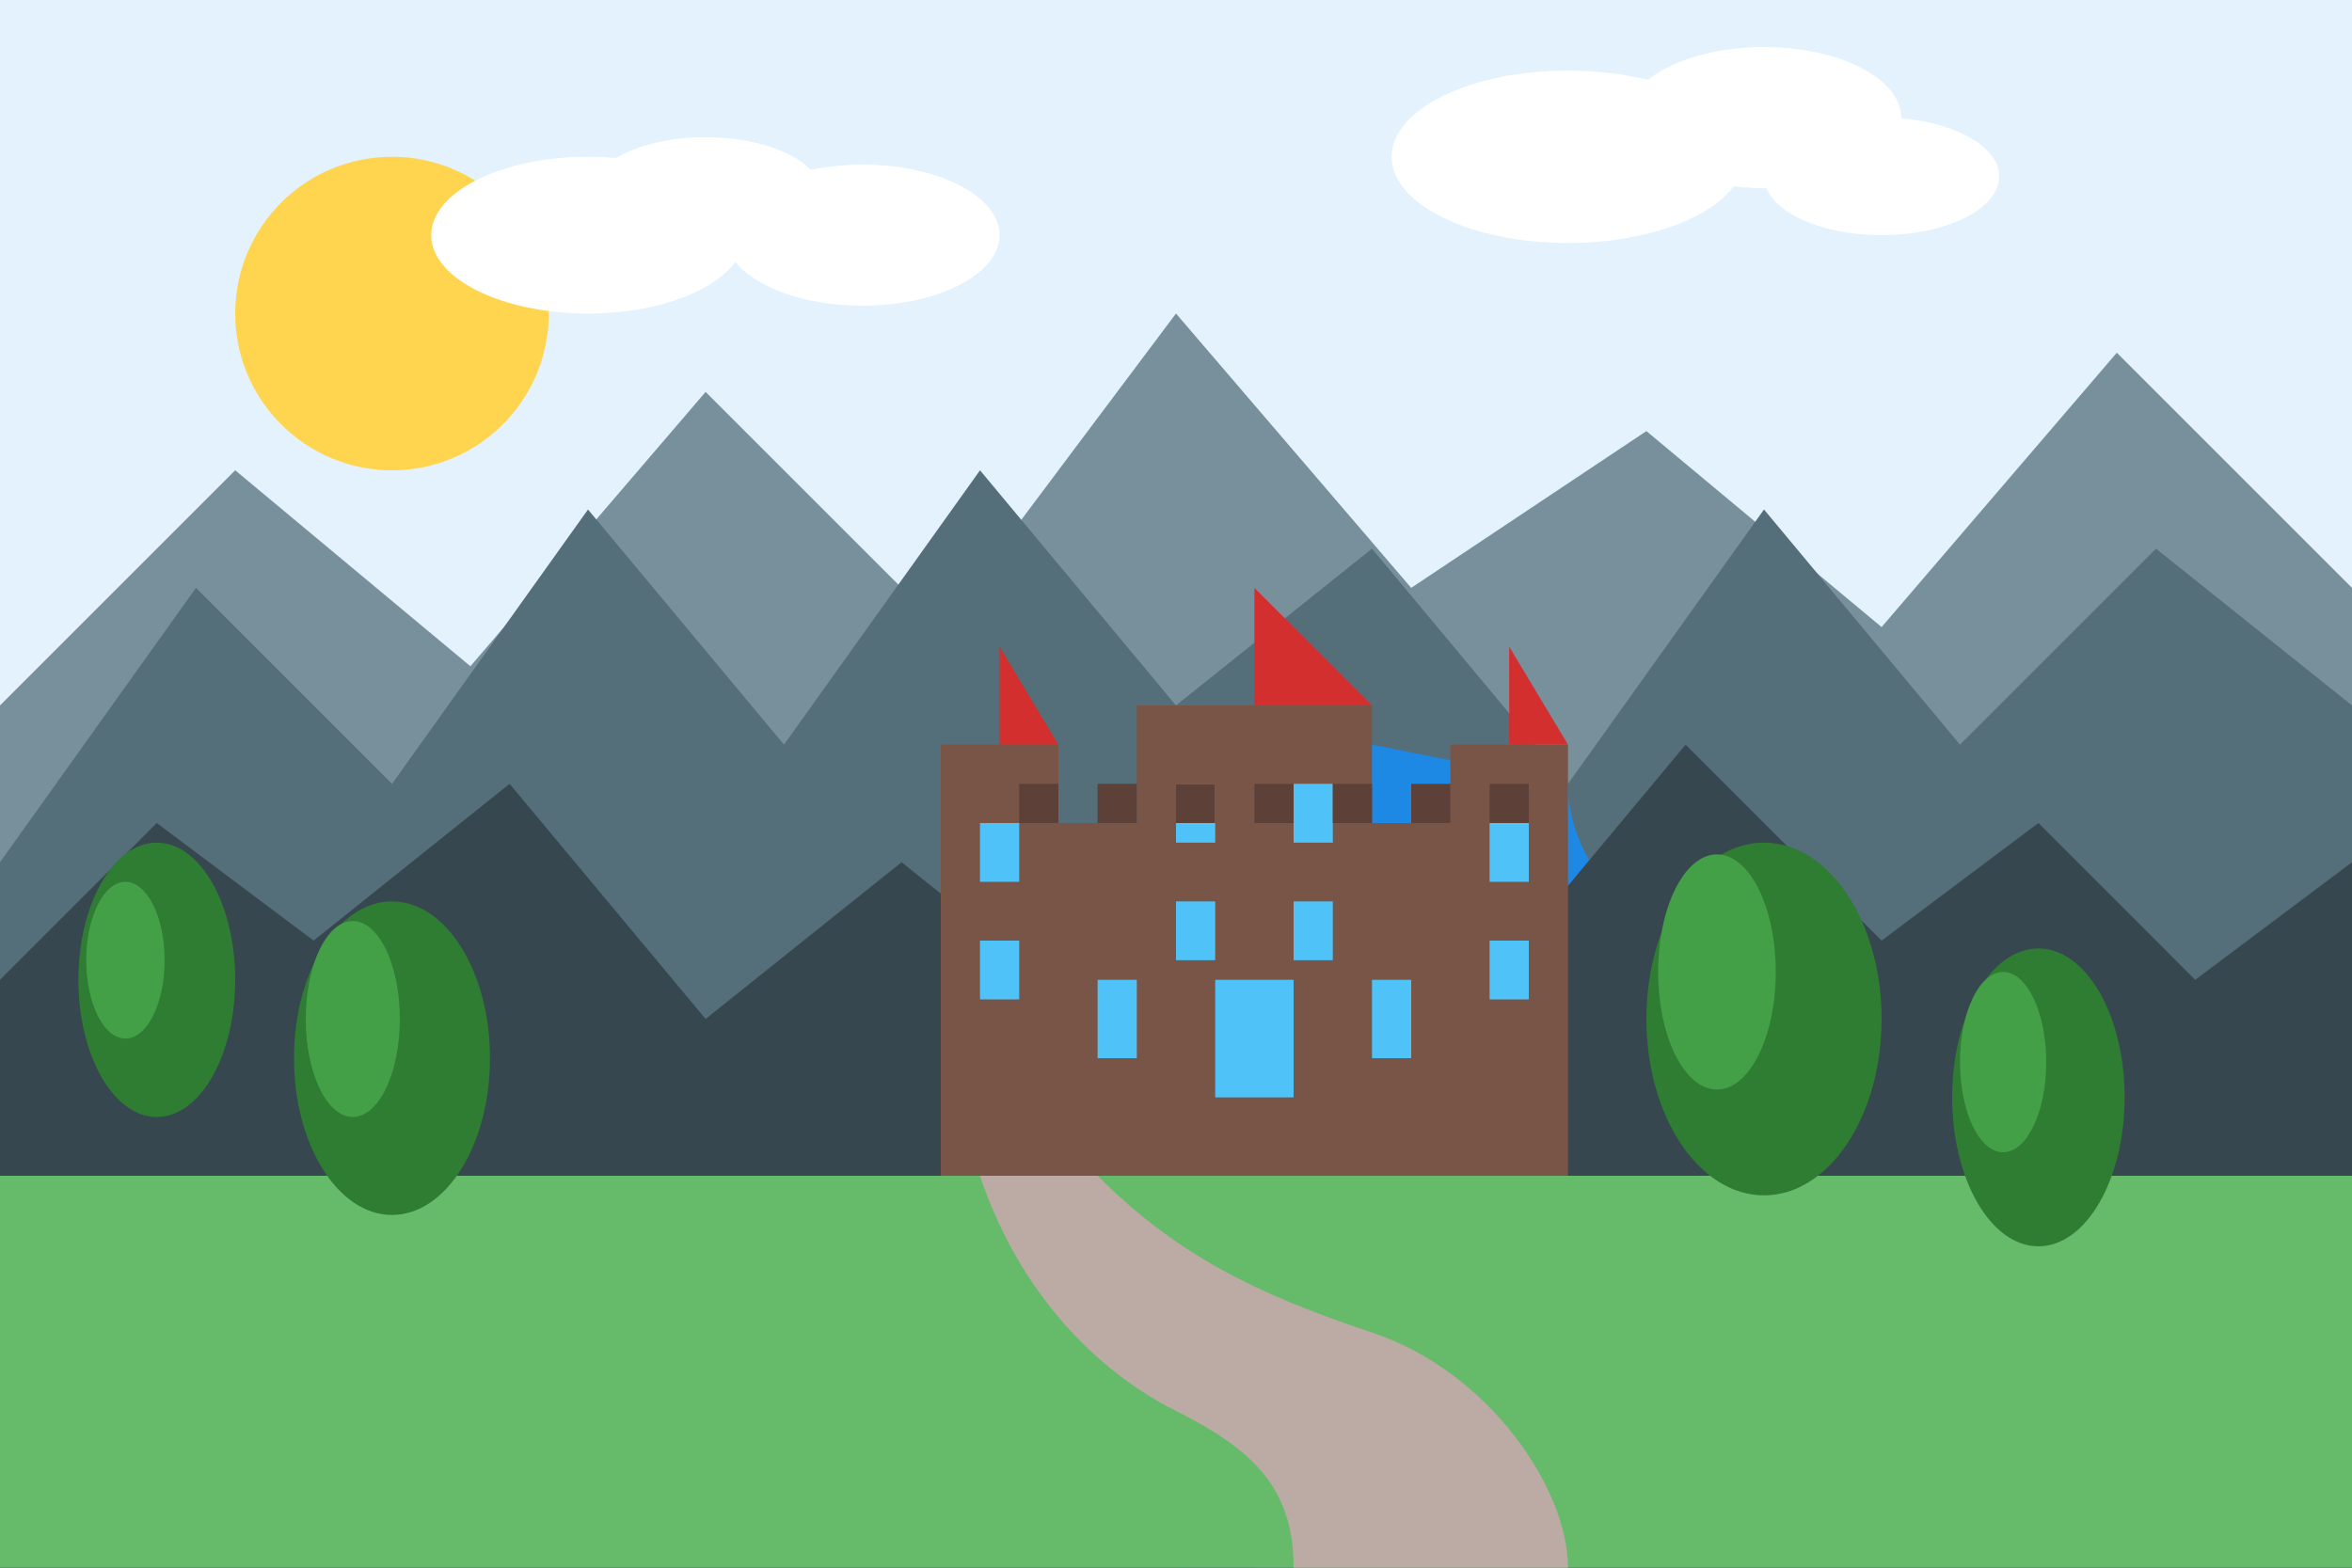 <svg xmlns="http://www.w3.org/2000/svg" width="600" height="400" viewBox="0 0 600 400">
  <defs>
    <style>
      .sky { fill: #e3f2fd; }
      .mountains-back { fill: #78909c; }
      .mountains-mid { fill: #546e7a; }
      .mountains-front { fill: #37474f; }
      .castle { fill: #795548; }
      .castle-details { fill: #5d4037; }
      .castle-windows { fill: #4fc3f7; }
      .castle-roof { fill: #d32f2f; }
      .trees { fill: #2e7d32; }
      .trees-light { fill: #43a047; }
      .river { fill: #1e88e5; }
      .river-highlight { fill: #64b5f6; }
      .path { fill: #bcaaa4; }
      .grass { fill: #66bb6a; }
      .sun { fill: #ffd54f; }
      .clouds { fill: #ffffff; }
    </style>
  </defs>
  
  <!-- Background -->
  <rect class="sky" width="600" height="400" />
  
  <!-- Sun -->
  <circle class="sun" cx="100" cy="80" r="40" />
  
  <!-- Clouds -->
  <g class="clouds">
    <ellipse cx="150" cy="60" rx="40" ry="20" />
    <ellipse cx="180" cy="50" rx="30" ry="15" />
    <ellipse cx="220" cy="60" rx="35" ry="18" />
    
    <ellipse cx="400" cy="40" rx="45" ry="22" />
    <ellipse cx="450" cy="30" rx="35" ry="18" />
    <ellipse cx="480" cy="45" rx="30" ry="15" />
  </g>
  
  <!-- Mountains in background -->
  <polygon class="mountains-back" points="0,180 60,120 120,170 180,100 240,160 300,80 360,150 420,110 480,160 540,90 600,150 600,400 0,400" />
  
  <!-- Mountains in midground -->
  <polygon class="mountains-mid" points="0,220 50,150 100,200 150,130 200,190 250,120 300,180 350,140 400,200 450,130 500,190 550,140 600,180 600,400 0,400" />
  
  <!-- River -->
  <path class="river" d="M300,180 C400,220 200,250 300,280 C400,310 200,340 300,370 L300,400 L400,400 C400,350 500,330 500,300 C500,270 400,250 400,200 Z" />
  <path class="river-highlight" d="M320,190 C380,220 240,240 320,260 C380,280 240,300 320,320 C380,340 240,360 320,380 L320,400 L350,400 C350,370 450,350 450,320 C450,290 350,270 350,220 Z" />
  
  <!-- Front mountains / hills -->
  <polygon class="mountains-front" points="0,250 40,210 80,240 130,200 180,260 230,220 280,260 330,200 380,250 430,190 480,240 520,210 560,250 600,220 600,400 0,400" />
  
  <!-- Castle -->
  <g class="castle" transform="translate(230, 150)">
    <!-- Main castle structure -->
    <rect x="30" y="60" width="120" height="90" />
    
    <!-- Towers -->
    <rect x="10" y="40" width="30" height="110" />
    <rect x="140" y="40" width="30" height="110" />
    <rect x="60" y="30" width="60" height="120" />
    
    <!-- Tower roofs -->
    <polygon class="castle-roof" points="25,40 10,40 40,40 25,15" />
    <polygon class="castle-roof" points="155,40 140,40 170,40 155,15" />
    <polygon class="castle-roof" points="90,30 60,30 120,30 90,0" />
    
    <!-- Windows and details -->
    <rect class="castle-windows" x="20" y="60" width="10" height="15" />
    <rect class="castle-windows" x="20" y="90" width="10" height="15" />
    
    <rect class="castle-windows" x="150" y="60" width="10" height="15" />
    <rect class="castle-windows" x="150" y="90" width="10" height="15" />
    
    <rect class="castle-windows" x="70" y="50" width="10" height="15" />
    <rect class="castle-windows" x="100" y="50" width="10" height="15" />
    <rect class="castle-windows" x="70" y="80" width="10" height="15" />
    <rect class="castle-windows" x="100" y="80" width="10" height="15" />
    
    <rect class="castle-windows" x="50" y="100" width="10" height="20" />
    <rect class="castle-windows" x="80" y="100" width="20" height="30" /> <!-- Door -->
    <rect class="castle-windows" x="120" y="100" width="10" height="20" />
    
    <!-- Battlements -->
    <path class="castle-details" d="M30,60 v-10 h10 v10 h10 v-10 h10 v10 h10 v-10 h10 v10 h10 v-10 h10 v10 h10 v-10 h10 v10 h10 v-10 h10 v10 h10 v-10 h10 v10" />
  </g>
  
  <!-- Ground / Grass -->
  <rect class="grass" x="0" y="300" width="600" height="100" />
  
  <!-- Path -->
  <path class="path" d="M280,300 C300,320 320,330 350,340 C380,350 400,380 400,400 L330,400 C330,380 320,370 300,360 C280,350 260,330 250,300 Z" />
  
  <!-- Trees -->
  <g class="trees" transform="translate(40, 250)">
    <ellipse cx="0" cy="0" rx="20" ry="35" />
    <ellipse class="trees-light" cx="-8" cy="-5" rx="10" ry="20" />
  </g>
  
  <g class="trees" transform="translate(100, 270)">
    <ellipse cx="0" cy="0" rx="25" ry="40" />
    <ellipse class="trees-light" cx="-10" cy="-10" rx="12" ry="25" />
  </g>
  
  <g class="trees" transform="translate(450, 260)">
    <ellipse cx="0" cy="0" rx="30" ry="45" />
    <ellipse class="trees-light" cx="-12" cy="-12" rx="15" ry="30" />
  </g>
  
  <g class="trees" transform="translate(520, 280)">
    <ellipse cx="0" cy="0" rx="22" ry="38" />
    <ellipse class="trees-light" cx="-9" cy="-9" rx="11" ry="23" />
  </g>
</svg>
